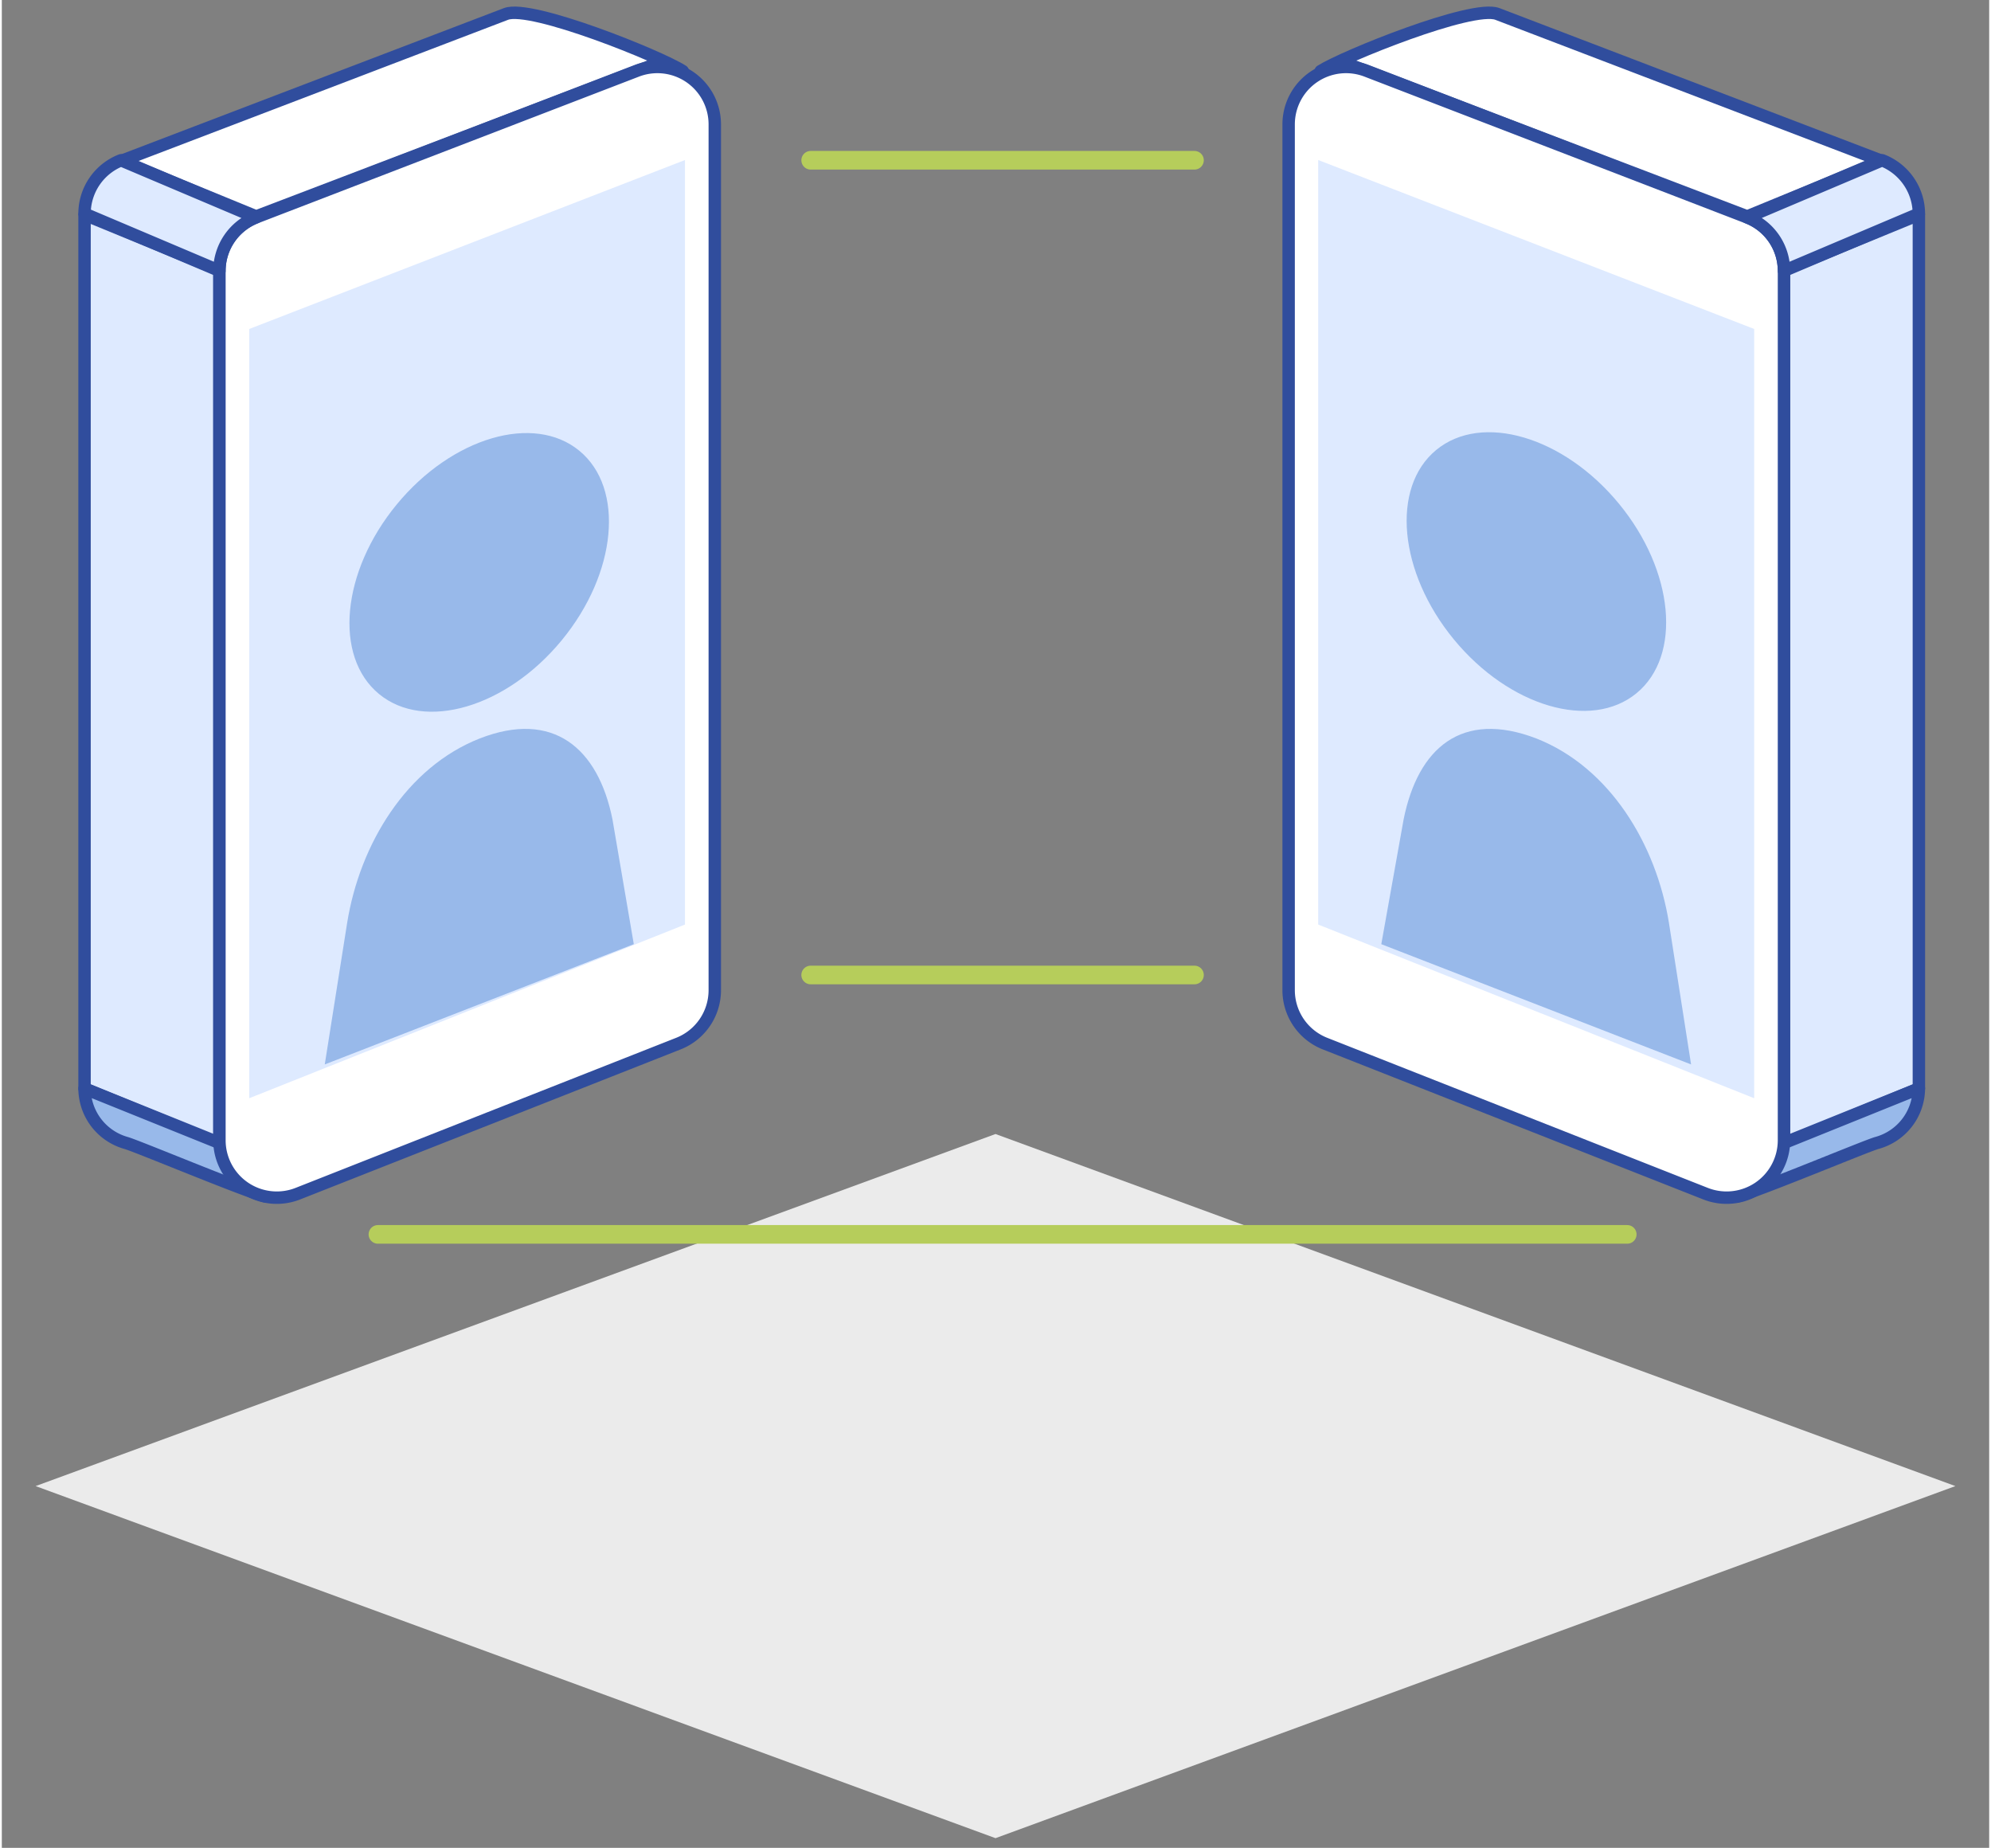 <svg height="1.03in" viewBox="0 0 80 74.37" width="1.11in" xmlns="http://www.w3.org/2000/svg"><rect x="0" y="0" width="80" height="74.37" fill="#808080" stroke="none"/><path d="m40 73.98-38.64-14.17 38.64-14.17 38.64 14.17z" fill="#ebebeb"/><g stroke="#304d9d"><path d="m8.76 46.04-5.43-2.23v-35.17l5.43 2.23z" fill="#deeaff" stroke-linejoin="round" stroke-width=".5"/><path d="m26.2 2.62 1.21.24c-.89-.58-6.09-2.68-7.11-2.3l-15.5 5.92 5.44 2.23z" fill="#fff" stroke-linejoin="round" stroke-width=".5"/><path d="m3.33 43.81a2.29 2.29 0 0 0 1.67 2.19c.46.13 4.66 1.89 5.6 2.15l-1.84-2.15z" fill="#98b9ea" stroke-linejoin="round" stroke-width=".5"/><path d="m8.76 10.9v35a2.31 2.31 0 0 0 3.16 2.14l15.32-6.04a2.31 2.31 0 0 0 1.46-2.14v-34.86a2.31 2.31 0 0 0 -3.14-2.15l-15.33 5.9a2.31 2.31 0 0 0 -1.47 2.15z" fill="#fff" stroke-linejoin="round" stroke-width=".5"/><path d="m3.33 8.6a2.31 2.31 0 0 1 1.47-2.15l5.43 2.3a2.31 2.31 0 0 0 -1.47 2.15z" fill="#deeaff" stroke-linejoin="round" stroke-width=".5"/></g><path d="m9.96 13.24v30.96l17.54-6.99v-30.77z" fill="#deeaff"/><path d="m71.74 46.04 5.43-2.23v-35.17l-5.43 2.23z" fill="#deeaff" stroke="#304d9d" stroke-linejoin="round" stroke-width=".5"/><path d="m54.3 2.62-1.21.24c.91-.58 6.09-2.68 7.11-2.3l15.49 5.92-5.43 2.23z" fill="#fff" stroke="#304d9d" stroke-linejoin="round" stroke-width=".5"/><path d="m77.17 43.81a2.29 2.29 0 0 1 -1.69 2.19c-.46.13-4.66 1.89-5.61 2.15l1.87-2.15z" fill="#98b9ea" stroke="#304d9d" stroke-linejoin="round" stroke-width=".5"/><path d="m71.74 10.9v35a2.31 2.31 0 0 1 -3.16 2.14l-15.32-6.04a2.31 2.31 0 0 1 -1.46-2.14v-34.86a2.31 2.31 0 0 1 3.14-2.15l15.32 5.9a2.31 2.31 0 0 1 1.48 2.15z" fill="#fff" stroke="#304d9d" stroke-linejoin="round" stroke-width=".5"/><path d="m77.17 8.6a2.32 2.32 0 0 0 -1.48-2.15l-5.43 2.3a2.31 2.31 0 0 1 1.48 2.15z" fill="#deeaff" stroke="#304d9d" stroke-linejoin="round" stroke-width=".5"/><path d="m70.54 13.24v30.96l-17.55-6.99v-30.77z" fill="#deeaff"/><ellipse cx="19.21" cy="23.03" fill="#98b9ea" rx="6.34" ry="4.3" transform="matrix(.636 -.772 .772 .636 -10.78 23.22)"/><path d="m25.44 38-12.44 4.84.9-5.69c.51-3.18 2.39-6.27 5.34-7.43 2.95-1.15 4.76.38 5.34 3.25z" fill="#98b9ea"/><ellipse cx="61.77" cy="23.03" fill="#98b9ea" rx="4.3" ry="6.34" transform="matrix(.772 -.636 .636 .772 -.56 44.51)"/><path d="m55.53 38 12.47 4.84-.89-5.69c-.51-3.18-2.39-6.27-5.34-7.43-3-1.15-4.76.38-5.34 3.25z" fill="#98b9ea"/><path d="m32.56 6.45h15.45" fill="none" stroke="#b6cd5b" stroke-linecap="round" stroke-linejoin="round" stroke-width=".75"/><path d="m32.56 39.24h15.45" fill="none" stroke="#b6cd5b" stroke-linecap="round" stroke-linejoin="round" stroke-width=".75"/><path d="m65.43 49.68h-50.29" fill="none" stroke="#b6cd5b" stroke-linecap="round" stroke-linejoin="round" stroke-width=".75"/></svg>